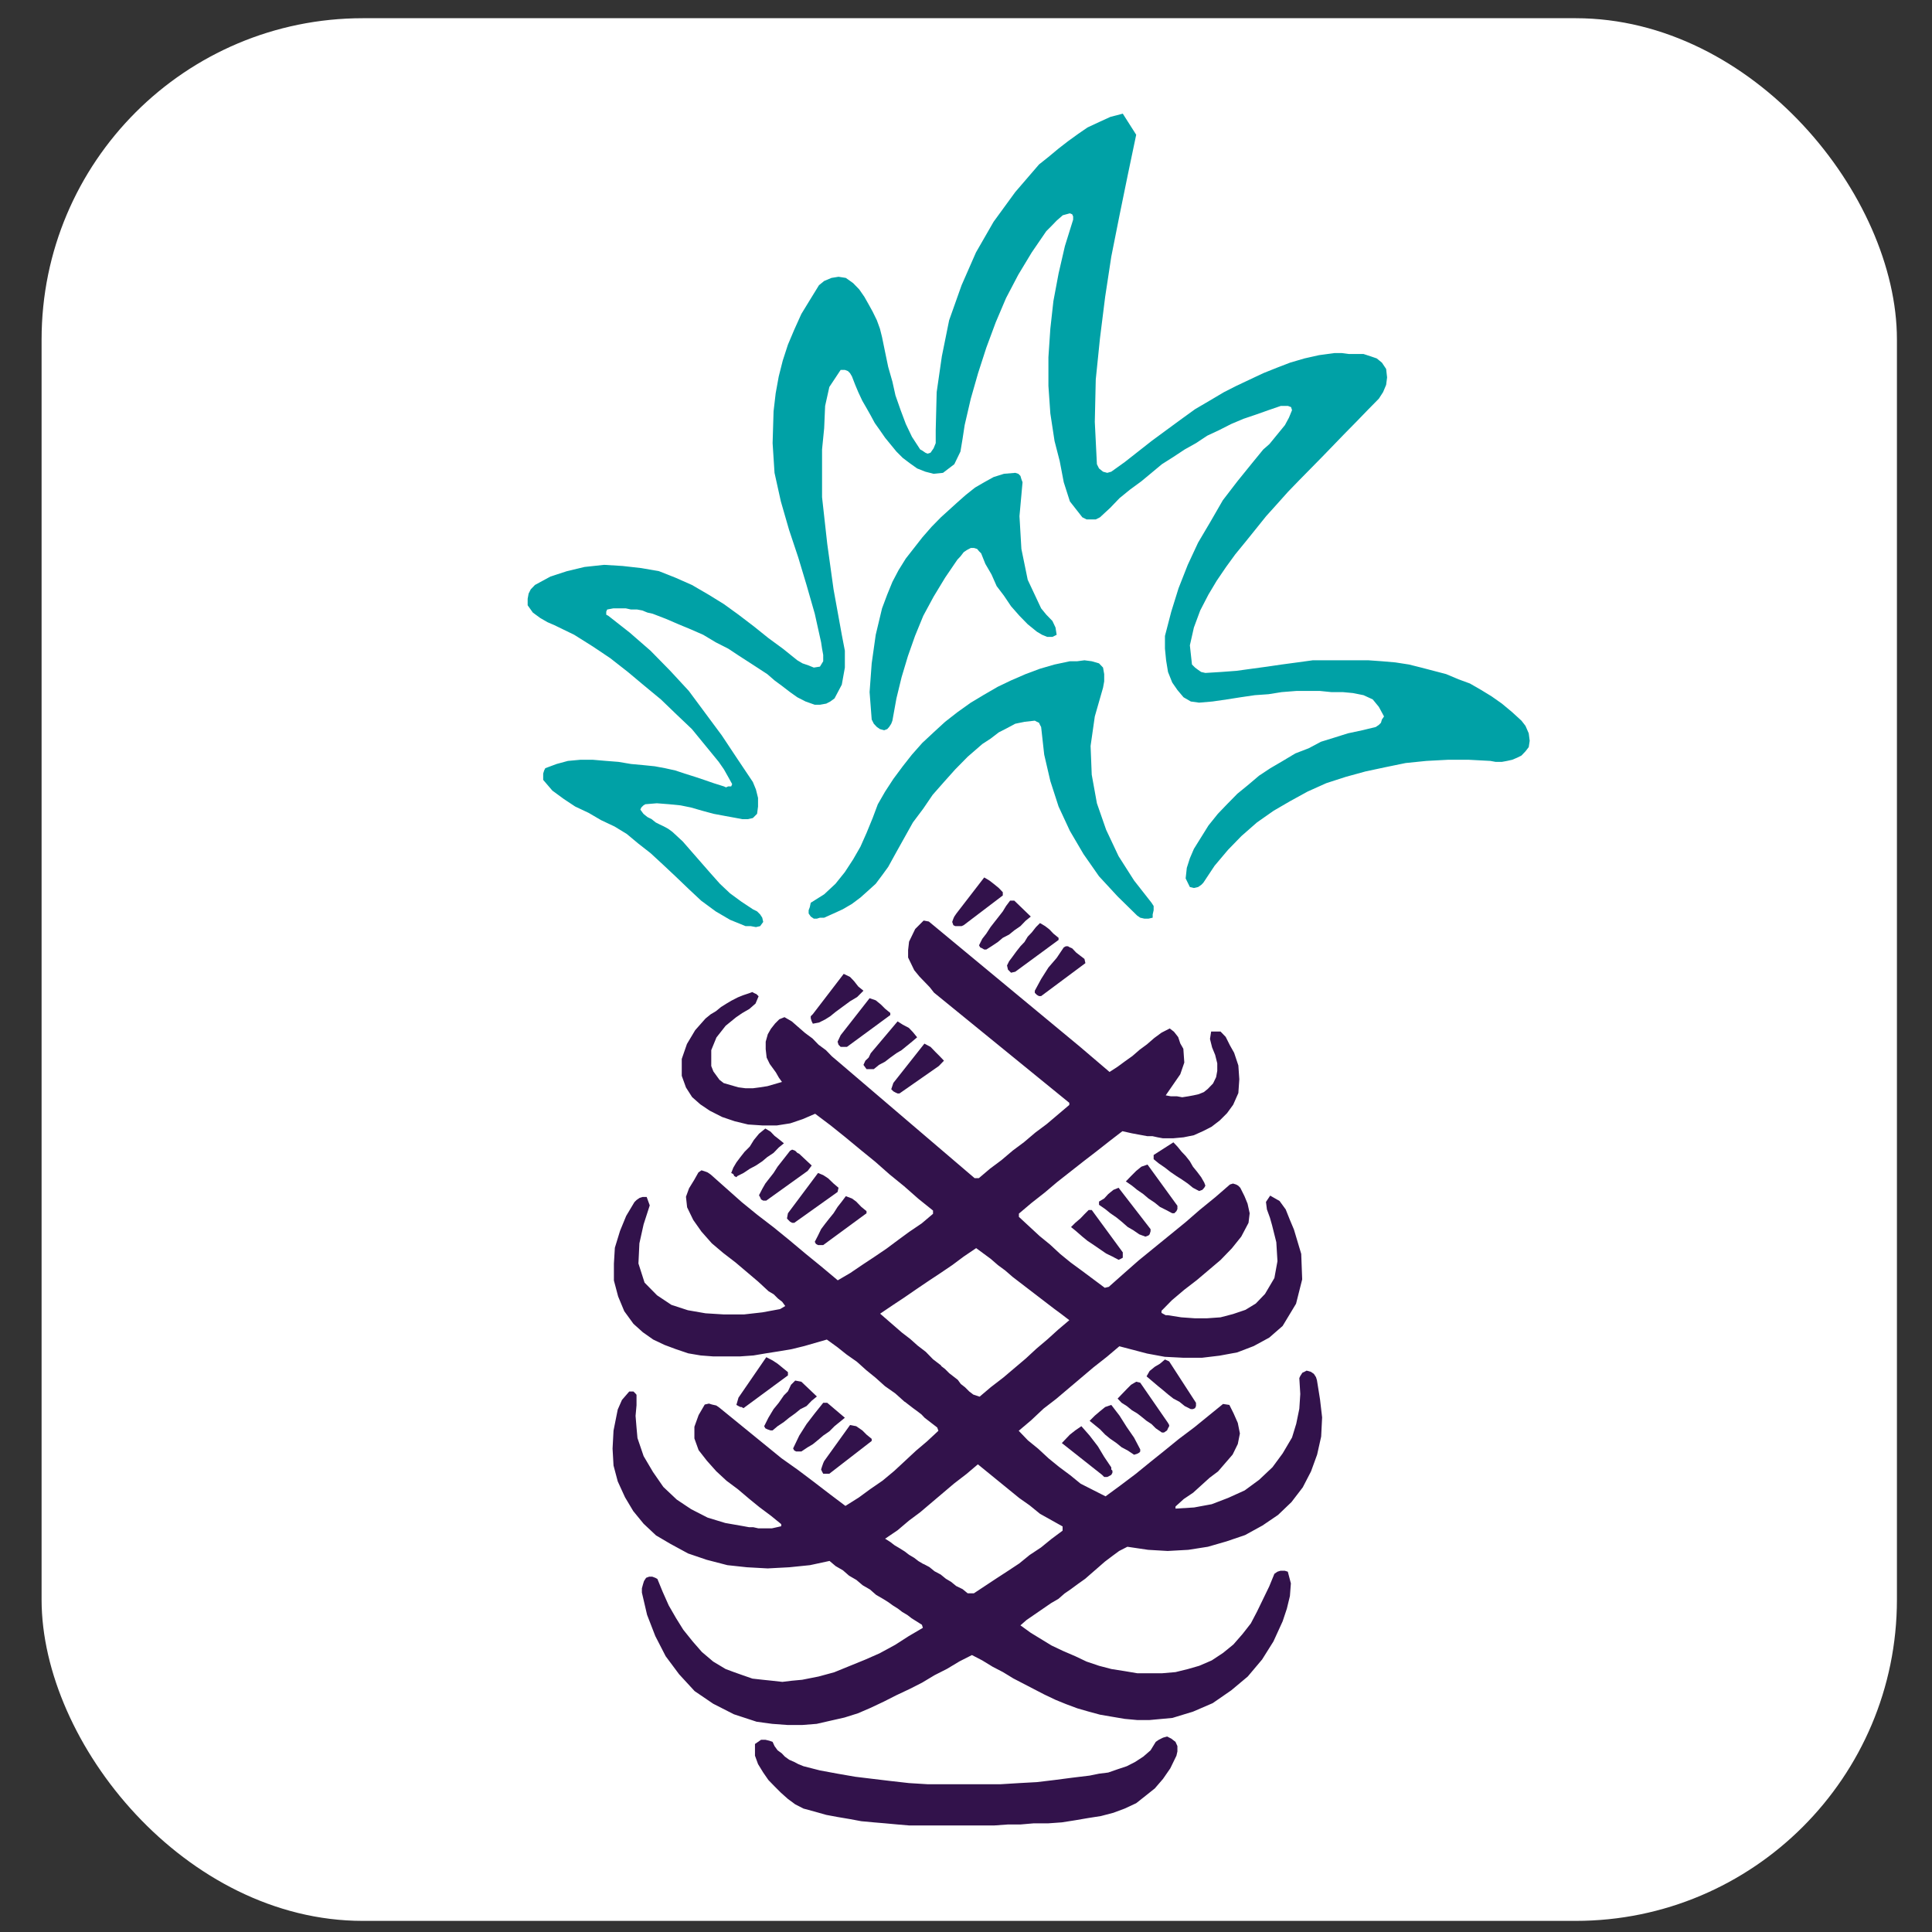 <?xml version="1.0" encoding="UTF-8"?><svg id="Layer_1" xmlns="http://www.w3.org/2000/svg" width="1.4in" height="1.4in" viewBox="0 0 100.8 100.8"><rect x="0" y="0" width="100.8" height="100.8" fill="#333333" stroke="none"/><rect x="2.17" y=".95" width="96.8" height="99.27" rx="16.76" ry="16.76" fill="#fff" stroke-width="0"/><polygon points="79.76 38.26 79.81 38.65 79.76 38.98 79.59 39.2 79.38 39.42 79.16 39.53 78.9 39.64 78.63 39.7 78.36 39.75 78.03 39.75 77.76 39.7 76.63 39.64 75.55 39.64 74.42 39.7 73.34 39.81 72.27 40.03 71.24 40.25 70.22 40.53 69.2 40.86 68.22 41.3 67.31 41.8 66.45 42.3 65.58 42.91 64.77 43.62 64.07 44.34 63.37 45.17 62.78 46.06 62.67 46.17 62.51 46.28 62.29 46.33 62.08 46.28 61.86 45.83 61.92 45.28 62.08 44.78 62.29 44.29 62.67 43.68 63.05 43.07 63.54 42.46 64.02 41.96 64.56 41.41 65.1 40.97 65.69 40.47 66.28 40.08 66.93 39.7 67.58 39.31 68.28 39.04 68.92 38.7 69.63 38.48 70.33 38.26 71.08 38.1 71.78 37.93 71.94 37.82 72.05 37.71 72.1 37.54 72.21 37.38 71.94 36.88 71.62 36.49 71.14 36.27 70.59 36.16 70.06 36.11 69.46 36.11 68.87 36.05 68.33 36.05 67.63 36.05 66.87 36.11 66.18 36.22 65.47 36.27 64.72 36.38 64.02 36.49 63.26 36.6 62.56 36.66 62.13 36.6 61.75 36.38 61.43 36 61.16 35.61 60.94 35.06 60.84 34.45 60.78 33.84 60.78 33.18 61.11 31.91 61.49 30.69 61.97 29.47 62.51 28.31 63.16 27.21 63.8 26.1 64.56 25.11 65.37 24.11 65.64 23.78 65.91 23.45 66.23 23.17 66.5 22.84 66.77 22.51 67.04 22.18 67.25 21.79 67.41 21.4 67.36 21.24 67.2 21.18 66.98 21.18 66.82 21.18 66.18 21.4 65.53 21.63 64.88 21.85 64.24 22.12 63.59 22.45 62.99 22.73 62.4 23.12 61.81 23.45 61.22 23.84 60.62 24.22 60.08 24.67 59.55 25.11 58.95 25.55 58.41 25.99 57.93 26.49 57.39 26.99 57.17 27.1 56.96 27.1 56.69 27.1 56.47 26.99 55.82 26.16 55.5 25.16 55.29 24.06 55.02 23.01 54.8 21.57 54.7 20.13 54.7 18.64 54.8 17.15 54.96 15.71 55.23 14.27 55.56 12.84 55.99 11.46 55.99 11.35 55.99 11.29 55.94 11.18 55.82 11.13 55.45 11.23 55.13 11.51 54.86 11.79 54.59 12.06 53.83 13.17 53.13 14.33 52.49 15.55 51.95 16.82 51.46 18.14 51.03 19.47 50.65 20.8 50.33 22.18 50.22 22.9 50.11 23.56 49.79 24.22 49.2 24.67 48.71 24.72 48.28 24.61 47.85 24.44 47.47 24.17 47.1 23.89 46.77 23.56 46.45 23.17 46.18 22.84 45.91 22.45 45.64 22.07 45.43 21.68 45.21 21.29 44.99 20.91 44.78 20.46 44.62 20.08 44.45 19.64 44.35 19.47 44.24 19.36 44.08 19.3 43.86 19.3 43.27 20.19 43.05 21.18 43 22.34 42.89 23.45 42.89 25.94 43.16 28.37 43.49 30.75 43.92 33.12 44.08 33.95 44.08 34.83 43.92 35.72 43.54 36.44 43.32 36.6 43.11 36.71 42.78 36.77 42.51 36.77 42.03 36.6 41.6 36.38 41.22 36.11 40.79 35.78 40.41 35.5 40.03 35.17 39.6 34.89 39.17 34.61 38.58 34.23 37.99 33.84 37.34 33.51 36.69 33.12 36.05 32.84 35.4 32.57 34.75 32.29 34.05 32.02 33.78 31.96 33.51 31.85 33.24 31.8 32.92 31.8 32.65 31.74 32.33 31.74 32 31.74 31.68 31.8 31.63 31.91 31.63 31.96 31.63 32.07 31.74 32.13 32.86 33.01 33.94 33.95 34.97 35 35.94 36.05 36.8 37.21 37.66 38.37 38.47 39.59 39.28 40.8 39.44 41.19 39.55 41.63 39.55 42.08 39.5 42.46 39.28 42.68 39.01 42.74 38.74 42.74 38.42 42.68 37.82 42.57 37.23 42.46 36.64 42.3 36.05 42.13 35.51 42.02 34.91 41.96 34.27 41.91 33.67 41.96 33.57 42.02 33.51 42.08 33.46 42.13 33.41 42.24 33.57 42.46 33.78 42.63 34 42.74 34.21 42.91 34.43 43.02 34.64 43.12 34.86 43.24 35.08 43.4 35.62 43.9 36.1 44.45 36.58 45 37.07 45.56 37.56 46.11 38.09 46.61 38.69 47.05 39.28 47.44 39.5 47.55 39.66 47.71 39.77 47.88 39.82 48.1 39.66 48.32 39.44 48.37 39.17 48.32 38.9 48.32 38.09 47.99 37.34 47.55 36.58 46.99 35.94 46.39 35.24 45.72 34.59 45.11 33.94 44.51 33.3 44.01 32.7 43.51 32.06 43.12 31.36 42.79 30.71 42.41 30.01 42.08 29.42 41.69 28.82 41.25 28.34 40.69 28.34 40.53 28.34 40.36 28.39 40.2 28.45 40.08 29.04 39.86 29.63 39.7 30.28 39.64 30.93 39.64 31.63 39.7 32.27 39.75 32.92 39.86 33.57 39.92 34.16 39.98 34.7 40.08 35.24 40.2 35.72 40.36 36.26 40.53 36.74 40.69 37.23 40.86 37.77 41.03 37.88 41.08 37.99 41.03 38.15 41.03 38.2 40.91 37.99 40.53 37.77 40.14 37.5 39.75 37.23 39.42 36.96 39.09 36.64 38.7 36.37 38.37 36.1 38.04 35.29 37.27 34.48 36.49 33.62 35.78 32.76 35.06 31.84 34.34 30.93 33.73 29.96 33.12 28.93 32.62 28.56 32.46 28.18 32.24 27.8 31.96 27.53 31.58 27.53 31.24 27.58 30.97 27.69 30.75 27.91 30.52 28.72 30.08 29.58 29.8 30.5 29.58 31.52 29.47 32.49 29.53 33.46 29.64 34.38 29.8 35.24 30.14 36.1 30.52 36.96 31.02 37.77 31.52 38.53 32.07 39.33 32.68 40.09 33.29 40.84 33.84 41.6 34.45 41.87 34.61 42.19 34.72 42.46 34.83 42.78 34.78 42.95 34.5 42.95 34.17 42.89 33.84 42.84 33.51 42.51 32.02 42.08 30.52 41.65 29.09 41.17 27.65 40.74 26.16 40.41 24.67 40.31 23.12 40.36 21.46 40.47 20.52 40.63 19.64 40.84 18.81 41.11 17.98 41.44 17.2 41.81 16.38 42.25 15.66 42.73 14.88 43 14.66 43.38 14.5 43.75 14.44 44.13 14.5 44.51 14.77 44.83 15.1 45.1 15.49 45.32 15.88 45.53 16.26 45.75 16.71 45.91 17.15 46.02 17.59 46.18 18.37 46.34 19.14 46.56 19.91 46.72 20.63 46.99 21.4 47.26 22.12 47.58 22.79 48.01 23.45 48.12 23.51 48.28 23.62 48.39 23.67 48.55 23.62 48.71 23.39 48.82 23.12 48.82 22.79 48.82 22.45 48.87 20.46 49.14 18.59 49.52 16.71 50.17 14.88 50.92 13.17 51.84 11.57 52.97 10.02 54.21 8.58 54.7 8.19 55.23 7.75 55.72 7.37 56.26 6.98 56.74 6.65 57.34 6.37 57.93 6.1 58.58 5.93 59.28 7.03 58.84 9.13 58.41 11.23 57.98 13.39 57.66 15.49 57.39 17.65 57.17 19.8 57.12 22.01 57.23 24.22 57.34 24.44 57.55 24.61 57.77 24.67 57.98 24.61 58.68 24.11 59.38 23.56 60.08 23.01 60.84 22.45 61.59 21.9 62.35 21.35 63.1 20.91 63.86 20.46 64.51 20.13 65.21 19.8 65.91 19.47 66.61 19.19 67.31 18.92 68.06 18.7 68.82 18.53 69.63 18.42 70 18.42 70.38 18.47 70.76 18.47 71.14 18.47 71.51 18.59 71.83 18.7 72.1 18.92 72.32 19.25 72.37 19.69 72.32 20.08 72.16 20.46 71.94 20.8 71.35 21.4 70.76 22.01 70.16 22.62 69.57 23.23 68.98 23.84 68.39 24.44 67.79 25.05 67.2 25.66 66.61 26.32 66.06 26.93 65.53 27.59 64.99 28.26 64.45 28.92 63.97 29.58 63.48 30.3 63.05 31.02 62.62 31.85 62.29 32.74 62.08 33.67 62.19 34.67 62.35 34.83 62.51 34.95 62.67 35.06 62.89 35.11 63.7 35.06 64.51 35 65.31 34.89 66.12 34.78 66.87 34.67 67.69 34.56 68.49 34.45 69.3 34.45 70 34.45 70.7 34.45 71.4 34.45 72.1 34.5 72.8 34.56 73.51 34.67 74.15 34.83 74.8 35 75.45 35.17 76.09 35.44 76.69 35.66 77.28 36 77.82 36.33 78.36 36.71 78.9 37.16 79.38 37.6 79.59 37.87 79.76 38.26" fill="#00a1a6" stroke-width="0"/><path d="M49.09,71.26l.22.17.22.22.22.17.22.17.16.22.22.17.22.22.21.16.33.11.59-.5.65-.5.59-.5.59-.5.54-.5.59-.5.54-.49.59-.5-.43-.33-.38-.28-.43-.33-.43-.33-.43-.33-.43-.33-.43-.33-.38-.33-.38-.28-.38-.33-.38-.28-.38-.28-.65.44-.59.44-.65.44-.59.39-.65.44-.64.44-.59.39-.65.44.38.33.38.33.38.33.43.33.38.34.43.33.38.39.43.33ZM47.2,73.14l-.49-.44-.54-.38-.49-.44-.48-.39-.49-.44-.54-.38-.49-.39-.54-.39-.59.17-.59.17-.65.16-.65.11-.7.11-.65.11-.7.05h-1.4l-.65-.05-.65-.11-.65-.22-.59-.22-.59-.28-.54-.38-.49-.44-.48-.66-.32-.77-.22-.83v-.88l.05-.83.27-.88.32-.78.43-.72.11-.11.16-.11.16-.05h.21l.16.44-.32.99-.22.99-.05,1.05.32,1,.65.66.75.5.86.28.92.16.97.06h1.03l.97-.11.92-.17.27-.16-.16-.22-.22-.17-.22-.22-.27-.16-.54-.5-.59-.5-.59-.5-.65-.5-.59-.5-.54-.61-.43-.61-.32-.66-.06-.55.16-.44.27-.44.22-.39.16-.11.16.05.16.06.16.11.81.72.81.72.81.66.86.66.81.66.86.72.81.66.86.72.65-.38.65-.44.59-.39.65-.44.59-.44.6-.44.65-.44.59-.5v-.17l-.76-.61-.75-.66-.75-.61-.76-.67-.75-.61-.81-.67-.76-.61-.81-.61-.65.28-.65.22-.7.11h-.75l-.75-.05-.7-.17-.65-.22-.65-.33-.49-.33-.43-.38-.32-.5-.22-.61v-.88l.27-.78.43-.72.54-.61.27-.22.27-.16.27-.22.27-.17.27-.16.33-.17.27-.11.33-.11.16-.06.11.06.11.05.11.11-.16.38-.32.28-.38.22-.32.22-.54.44-.48.61-.27.66v.83l.11.28.16.22.16.22.22.17.38.11.38.11.38.05h.38l.38-.05.38-.06.38-.11.38-.11-.16-.22-.16-.28-.16-.22-.16-.22-.16-.33-.05-.44v-.39l.11-.39.16-.28.22-.28.22-.22.27-.11.38.22.32.28.38.33.38.28.32.33.38.28.32.33.32.27,7.12,6.08h.22l.59-.5.59-.44.59-.5.59-.44.59-.5.59-.44.59-.5.59-.5v-.11l-7.06-5.75-.22-.28-.27-.28-.27-.28-.27-.33-.16-.33-.16-.33v-.39l.05-.44.16-.33.16-.33.22-.22.22-.22.27.05,7.87,6.52,1.56,1.33.43-.28.38-.28.38-.27.38-.33.38-.28.38-.33.38-.28.43-.22.22.17.22.28.11.33.16.28.05.72-.21.61-.38.55-.38.55.27.05h.32l.27.05.32-.05.27-.05.27-.06.27-.11.21-.17.27-.28.16-.33.06-.33v-.39l-.11-.44-.16-.39-.11-.44.06-.39h.49l.27.28.22.44.22.39.22.66.05.72-.05.72-.27.61-.32.44-.38.38-.43.33-.43.22-.49.22-.54.11-.54.05h-.54l-.27-.05-.27-.06h-.27l-.27-.05-.27-.05-.27-.05-.22-.05-.27-.06-.65.5-.7.55-.65.5-.7.55-.7.55-.65.55-.7.55-.65.55v.17l.54.5.54.5.54.44.54.5.54.44.6.44.59.44.59.44.21-.05.81-.72.75-.66.81-.66.81-.66.81-.66.76-.66.81-.66.76-.66.16-.05.16.05.11.06.11.11.22.44.16.39.11.5-.06.5-.38.72-.49.61-.59.61-.59.5-.65.55-.65.5-.65.55-.54.55v.11l.11.06.11.06h.11l.7.11.7.05h.65l.7-.05.65-.17.65-.22.54-.33.48-.5.49-.83.16-.88-.06-.99-.22-.88-.11-.39-.16-.44-.05-.39.22-.33.49.28.32.44.22.55.21.5.38,1.27.05,1.33-.32,1.27-.7,1.16-.7.61-.81.44-.86.33-.92.17-.92.11h-.97l-.97-.05-.92-.17-1.45-.38-.65.55-.7.55-.65.55-.65.55-.65.55-.65.5-.65.61-.65.55.48.5.54.44.54.5.54.44.59.44.54.44.65.33.65.33.75-.55.81-.61.75-.61.76-.61.75-.61.81-.61.75-.61.75-.61.33.05.22.44.22.5.11.55-.11.55-.27.55-.38.44-.38.44-.44.33-.43.39-.43.39-.49.33-.43.39v.11l.97-.06.92-.17.86-.33.86-.39.75-.55.7-.66.53-.72.49-.83.22-.72.16-.78.05-.77-.05-.83.05-.11.11-.17.11-.05.11-.06.22.06.16.11.11.17.05.16.16,1,.11.94-.05,1-.21.94-.32.88-.43.83-.59.77-.7.67-.81.55-.91.5-.97.33-.97.28-1.02.16-1.08.06-1.02-.06-1.08-.16-.43.22-.38.28-.37.28-.32.28-.38.33-.32.28-.38.27-.38.28-.32.22-.32.28-.38.22-.32.22-.32.22-.32.22-.32.22-.32.28.54.39.54.33.54.33.59.28.65.28.59.28.65.22.65.17.7.11.65.11h1.29l.7-.06.65-.16.59-.17.65-.28.59-.39.54-.44.48-.55.43-.55.32-.61.32-.66.32-.66.27-.66.16-.11.16-.05h.22l.16.05.16.61-.05.66-.16.66-.22.66-.48,1.05-.59.94-.75.89-.86.72-.97.67-1.02.44-1.08.33-1.19.11h-.65l-.65-.06-.65-.11-.64-.11-.59-.16-.59-.17-.59-.22-.54-.22-.59-.28-.54-.28-.54-.28-.54-.28-.54-.33-.54-.28-.54-.33-.54-.28-.65.33-.65.39-.65.33-.65.39-.65.33-.7.33-.65.33-.7.33-.65.28-.7.22-.75.17-.7.16-.76.06h-.75l-.81-.06-.81-.11-1.19-.39-1.08-.55-.97-.66-.81-.88-.7-.94-.54-1.05-.43-1.11-.27-1.16v-.22l.06-.22.05-.16.11-.17.16-.06h.16l.16.06.11.06.27.66.32.72.38.66.38.61.49.61.48.55.59.5.65.39.43.16.48.17.49.17.54.06.48.05.54.06.49-.06.54-.05.86-.17.81-.22.81-.33.81-.33.75-.33.81-.44.7-.45.75-.44-.05-.16-.27-.17-.27-.17-.22-.17-.27-.16-.22-.17-.27-.17-.22-.16-.27-.17-.38-.22-.32-.28-.38-.22-.33-.28-.38-.22-.32-.28-.38-.22-.32-.27-1.02.22-1.08.11-1.13.06-1.08-.06-1.02-.11-1.08-.28-.97-.33-.92-.5-.75-.44-.65-.61-.54-.66-.43-.72-.38-.83-.22-.83-.05-.88.05-.94.11-.55.11-.55.22-.5.38-.44h.22l.11.11.05.06v.55l-.05.55.05.61.05.55.32.94.49.83.54.78.7.66.75.5.86.44.92.28.97.17.27.05h.22l.27.06h.7l.27-.06.22-.05v-.11l-.54-.44-.59-.44-.54-.44-.59-.5-.59-.44-.54-.5-.49-.55-.43-.55-.22-.61v-.61l.22-.61.32-.55.22-.05.16.05.22.05.16.11.81.66.81.66.81.66.81.66.86.61.81.61.86.66.81.61.7-.44.6-.44.64-.44.6-.5.54-.5.59-.55.59-.5.59-.55-.06-.17-.22-.17-.22-.17-.22-.17-.16-.17-.22-.17-.22-.16-.22-.17-.22-.17ZM48.17,81.59l.32.17.27.22.32.17.27.22.27.16.27.22.33.16.27.22h.32l.59-.39.59-.39.6-.39.59-.39.54-.44.59-.39.54-.44.59-.44v-.22l-.59-.33-.59-.33-.54-.44-.54-.38-.54-.44-.54-.44-.54-.44-.54-.44-.59.5-.65.5-.59.5-.59.5-.59.5-.59.44-.59.5-.65.44.27.17.22.17.27.16.27.17.22.17.27.16.22.17.27.16Z" fill="#32124b" stroke-width="0"/><polygon points="62.83 61.7 62.89 61.86 62.83 61.97 62.73 62.08 62.56 62.14 62.24 61.97 61.97 61.75 61.65 61.53 61.38 61.36 61.06 61.14 60.78 60.92 60.46 60.7 60.19 60.48 60.19 60.26 61.22 59.6 61.43 59.82 61.65 60.09 61.86 60.31 62.08 60.59 62.24 60.87 62.46 61.14 62.67 61.42 62.83 61.7" fill="#32124b" stroke-width="0"/><polygon points="62.4 73.19 62.4 73.36 62.35 73.47 62.24 73.52 62.13 73.52 61.81 73.36 61.54 73.14 61.22 72.97 60.94 72.75 60.68 72.53 60.41 72.31 60.08 72.03 59.82 71.81 59.98 71.53 60.25 71.31 60.52 71.15 60.78 70.93 61 71.03 62.4 73.19" fill="#32124b" stroke-width="0"/><polygon points="61.43 91.1 61.43 91.38 61.38 91.6 61.06 92.26 60.68 92.81 60.25 93.31 59.76 93.7 59.28 94.08 58.68 94.36 58.09 94.58 57.44 94.75 56.74 94.86 56.1 94.97 55.4 95.08 54.7 95.13 53.94 95.13 53.24 95.19 52.59 95.19 51.89 95.24 51.25 95.24 50.6 95.24 49.95 95.24 49.31 95.24 48.71 95.24 48.07 95.24 47.42 95.24 46.83 95.19 46.18 95.13 45.59 95.08 44.94 95.02 44.35 94.91 43.7 94.8 43.11 94.69 42.51 94.52 41.92 94.36 41.49 94.14 41.11 93.86 40.74 93.53 40.41 93.2 40.09 92.87 39.82 92.48 39.55 92.04 39.39 91.6 39.39 91.38 39.39 91.15 39.39 90.99 39.55 90.88 39.71 90.77 39.93 90.77 40.14 90.82 40.31 90.88 40.41 91.1 40.57 91.32 40.79 91.48 40.95 91.65 41.17 91.81 41.44 91.93 41.65 92.04 41.92 92.15 42.78 92.37 43.7 92.54 44.62 92.7 45.53 92.81 46.45 92.92 47.42 93.03 48.39 93.09 49.31 93.09 50.28 93.09 51.25 93.09 52.21 93.09 53.19 93.03 54.1 92.98 55.02 92.87 55.94 92.75 56.85 92.64 57.34 92.54 57.82 92.48 58.31 92.31 58.79 92.15 59.22 91.93 59.65 91.65 60.03 91.32 60.3 90.88 60.46 90.77 60.68 90.66 60.89 90.6 61.11 90.71 61.33 90.88 61.43 91.1" fill="#32124b" stroke-width="0"/><polygon points="61.43 62.91 61.43 63.08 61.38 63.19 61.27 63.3 61.16 63.3 60.84 63.13 60.52 62.97 60.25 62.75 59.92 62.53 59.65 62.3 59.33 62.08 59.06 61.86 58.74 61.64 59.01 61.36 59.28 61.09 59.55 60.87 59.87 60.76 61.43 62.91" fill="#32124b" stroke-width="0"/><polygon points="61 74.35 61 74.41 60.94 74.52 60.89 74.63 60.73 74.74 60.62 74.74 60.46 74.63 60.3 74.52 60.08 74.3 59.82 74.13 59.55 73.91 59.33 73.74 59.06 73.58 58.79 73.36 58.52 73.19 58.31 72.97 58.52 72.75 58.79 72.47 59.01 72.25 59.28 72.09 59.49 72.14 60.94 74.24 61 74.35" fill="#32124b" stroke-width="0"/><polygon points="60.19 47.27 60.19 47.49 60.14 47.71 60.14 47.88 59.92 47.93 59.71 47.93 59.49 47.88 59.33 47.77 58.31 46.77 57.34 45.72 56.53 44.56 55.82 43.35 55.23 42.08 54.8 40.75 54.48 39.37 54.32 37.93 54.26 37.82 54.21 37.71 54.1 37.66 53.99 37.6 53.45 37.66 52.97 37.76 52.54 37.99 52.11 38.21 51.68 38.54 51.25 38.82 50.87 39.15 50.49 39.48 49.84 40.14 49.25 40.8 48.66 41.47 48.17 42.19 47.63 42.91 47.2 43.68 46.77 44.45 46.34 45.23 46.02 45.67 45.69 46.11 45.26 46.5 44.89 46.83 44.45 47.16 43.97 47.44 43.49 47.66 43 47.88 42.78 47.88 42.62 47.93 42.46 47.93 42.3 47.82 42.19 47.66 42.19 47.49 42.25 47.33 42.3 47.1 43 46.66 43.59 46.11 44.08 45.5 44.51 44.84 44.89 44.18 45.21 43.46 45.53 42.68 45.8 41.96 46.18 41.3 46.61 40.64 47.1 39.98 47.58 39.37 48.12 38.76 48.71 38.21 49.31 37.66 49.95 37.16 50.65 36.66 51.3 36.27 52.06 35.83 52.75 35.5 53.51 35.17 54.26 34.89 55.02 34.67 55.82 34.5 56.2 34.5 56.58 34.45 56.96 34.5 57.34 34.61 57.55 34.83 57.61 35.17 57.61 35.55 57.55 35.88 57.12 37.38 56.9 38.92 56.96 40.42 57.23 41.91 57.71 43.29 58.36 44.67 59.17 45.94 60.08 47.1 60.19 47.27" fill="#00a1a6" stroke-width="0"/><polygon points="60.03 64.13 60.03 64.24 59.98 64.4 59.92 64.46 59.76 64.52 59.44 64.4 59.12 64.18 58.84 64.02 58.52 63.74 58.25 63.52 57.93 63.3 57.66 63.08 57.34 62.86 57.34 62.69 57.61 62.53 57.82 62.3 58.09 62.08 58.36 61.97 60.03 64.13" fill="#32124b" stroke-width="0"/><polygon points="59.49 75.62 59.49 75.73 59.44 75.79 59.33 75.85 59.17 75.9 58.84 75.68 58.52 75.51 58.25 75.29 57.93 75.07 57.66 74.85 57.39 74.57 57.12 74.35 56.85 74.13 57.12 73.86 57.39 73.63 57.66 73.41 57.98 73.3 58.41 73.86 58.79 74.46 59.17 75.01 59.49 75.62" fill="#32124b" stroke-width="0"/><polygon points="58.58 65.45 58.58 65.62 58.47 65.68 58.36 65.73 58.04 65.56 57.71 65.4 57.39 65.18 57.07 64.96 56.74 64.74 56.47 64.52 56.15 64.24 55.88 64.02 56.1 63.8 56.37 63.57 56.58 63.35 56.8 63.13 56.96 63.13 58.58 65.34 58.58 65.45" fill="#32124b" stroke-width="0"/><polygon points="58.04 76.73 58.04 76.84 57.98 76.95 57.87 77.01 57.77 77.06 57.61 77.06 57.5 76.95 55.4 75.29 55.61 75.07 55.82 74.85 56.1 74.63 56.42 74.41 56.85 74.9 57.28 75.46 57.61 76.01 57.98 76.56 57.98 76.67 58.04 76.73" fill="#32124b" stroke-width="0"/><polygon points="56.58 50.03 56.63 50.25 54.32 51.97 54.21 51.97 54.1 51.91 53.99 51.8 53.99 51.69 54.32 51.08 54.7 50.48 55.13 49.98 55.5 49.43 55.61 49.37 55.72 49.37 55.82 49.43 55.94 49.48 56.15 49.7 56.37 49.87 56.58 50.03" fill="#32124b" stroke-width="0"/><polygon points="55.23 48.93 55.23 49.04 52.97 50.7 52.75 50.75 52.59 50.59 52.54 50.37 52.65 50.15 52.86 49.87 53.02 49.65 53.24 49.37 53.45 49.15 53.62 48.87 53.83 48.65 54.05 48.37 54.26 48.16 54.53 48.32 54.75 48.49 54.96 48.71 55.23 48.93" fill="#32124b" stroke-width="0"/><polygon points="55.07 32.74 55.13 33.12 54.91 33.23 54.64 33.23 54.37 33.12 54.1 32.96 53.62 32.57 53.19 32.13 52.75 31.63 52.38 31.08 52 30.58 51.73 29.97 51.41 29.42 51.19 28.87 51.08 28.76 50.98 28.64 50.82 28.59 50.65 28.59 50.44 28.7 50.28 28.81 50.11 29.03 49.95 29.2 49.31 30.14 48.71 31.13 48.17 32.13 47.74 33.18 47.37 34.23 47.04 35.33 46.77 36.44 46.56 37.6 46.5 37.76 46.39 37.93 46.29 38.04 46.13 38.1 45.91 38.04 45.75 37.93 45.59 37.76 45.48 37.54 45.37 36.11 45.48 34.61 45.69 33.12 46.02 31.74 46.29 31.02 46.56 30.36 46.88 29.75 47.26 29.14 47.69 28.59 48.12 28.04 48.6 27.49 49.09 26.99 49.52 26.6 49.95 26.21 50.38 25.83 50.87 25.44 51.35 25.16 51.84 24.89 52.38 24.72 52.97 24.67 53.13 24.72 53.24 24.83 53.29 25 53.35 25.16 53.19 26.93 53.29 28.64 53.62 30.25 54.32 31.74 54.59 32.07 54.91 32.4 55.07 32.74" fill="#00a1a6" stroke-width="0"/><polygon points="53.78 47.82 53.51 48.04 53.24 48.32 52.92 48.54 52.65 48.76 52.32 48.93 52.06 49.15 51.73 49.37 51.46 49.54 51.35 49.54 51.25 49.48 51.14 49.43 51.08 49.32 51.25 48.98 51.46 48.71 51.68 48.37 51.89 48.1 52.11 47.82 52.32 47.55 52.49 47.27 52.7 46.99 52.92 46.99 53.78 47.82" fill="#32124b" stroke-width="0"/><polygon points="52.32 46.55 52.32 46.72 50.28 48.27 50.17 48.32 50.01 48.32 49.84 48.32 49.74 48.27 49.68 48.1 49.74 47.93 49.79 47.82 49.9 47.66 51.35 45.78 51.62 45.94 51.84 46.11 52.11 46.33 52.32 46.55" fill="#32124b" stroke-width="0"/><polygon points="49.25 55.34 48.98 55.62 46.93 57.05 46.83 57.05 46.72 57 46.61 56.94 46.5 56.83 46.61 56.5 48.23 54.45 48.55 54.62 48.82 54.9 49.04 55.12 49.25 55.34" fill="#32124b" stroke-width="0"/><polygon points="47.63 53.85 47.85 54.12 47.58 54.35 47.31 54.57 47.04 54.79 46.77 54.95 46.45 55.18 46.18 55.39 45.86 55.56 45.59 55.78 45.48 55.78 45.43 55.78 45.32 55.78 45.21 55.78 45.05 55.56 45.15 55.34 45.32 55.18 45.43 54.95 46.83 53.29 47.1 53.46 47.42 53.63 47.63 53.85" fill="#32124b" stroke-width="0"/><polygon points="46.45 52.85 46.45 52.96 44.19 54.62 44.02 54.62 43.86 54.62 43.75 54.51 43.7 54.35 43.86 54.01 45.37 52.08 45.69 52.19 45.96 52.41 46.18 52.63 46.45 52.85" fill="#32124b" stroke-width="0"/><polygon points="45.48 75.07 45.48 75.18 43.27 76.89 43.16 76.89 43.05 76.89 42.95 76.89 42.89 76.78 42.84 76.67 42.89 76.51 42.95 76.34 43 76.23 44.35 74.35 44.67 74.41 44.99 74.63 45.21 74.85 45.48 75.07" fill="#32124b" stroke-width="0"/><polygon points="45.21 63.19 45.21 63.3 42.95 64.96 42.78 64.96 42.68 64.96 42.57 64.9 42.51 64.79 42.68 64.46 42.84 64.13 43.05 63.85 43.27 63.57 43.49 63.3 43.7 62.97 43.92 62.69 44.13 62.41 44.45 62.53 44.67 62.69 44.94 62.97 45.21 63.19" fill="#32124b" stroke-width="0"/><polygon points="45.05 51.69 44.72 52.02 44.35 52.24 43.97 52.52 43.59 52.8 43.32 53.02 43.05 53.19 42.73 53.35 42.41 53.41 42.35 53.29 42.3 53.13 42.3 53.02 42.41 52.91 44.02 50.81 44.35 50.97 44.56 51.19 44.78 51.47 45.05 51.69" fill="#32124b" stroke-width="0"/><polygon points="44.08 73.97 43.81 74.19 43.54 74.41 43.27 74.68 42.95 74.9 42.68 75.13 42.41 75.35 42.14 75.51 41.81 75.73 41.7 75.73 41.54 75.73 41.44 75.68 41.38 75.57 41.7 74.9 42.08 74.3 42.51 73.74 42.95 73.19 43.16 73.19 44.08 73.97" fill="#32124b" stroke-width="0"/><polygon points="43.75 61.97 43.7 62.19 41.44 63.8 41.33 63.8 41.22 63.74 41.11 63.63 41.06 63.57 41.11 63.3 42.68 61.2 42.95 61.31 43.21 61.48 43.49 61.75 43.75 61.97" fill="#32124b" stroke-width="0"/><polygon points="42.62 72.86 42.35 73.08 42.08 73.36 41.76 73.52 41.49 73.74 41.17 73.97 40.9 74.19 40.57 74.41 40.31 74.63 40.2 74.63 40.03 74.57 39.93 74.52 39.87 74.41 40.09 73.97 40.36 73.52 40.63 73.19 40.9 72.8 41.11 72.59 41.27 72.25 41.49 72.03 41.81 72.09 42.62 72.86" fill="#32124b" stroke-width="0"/><polygon points="42.35 60.81 42.14 61.09 39.98 62.64 39.82 62.64 39.71 62.58 39.66 62.47 39.6 62.36 39.77 62.03 39.93 61.75 40.14 61.48 40.36 61.2 40.57 60.87 40.79 60.59 41.01 60.31 41.22 60.04 41.33 59.98 41.49 60.04 41.6 60.15 41.7 60.2 42.35 60.81" fill="#32124b" stroke-width="0"/><polygon points="41.11 71.59 41.11 71.76 38.79 73.47 38.69 73.41 38.63 73.41 38.53 73.36 38.42 73.3 38.53 72.92 39.98 70.81 40.31 70.98 40.57 71.15 40.84 71.37 41.11 71.59" fill="#32124b" stroke-width="0"/><polygon points="40.9 59.65 40.63 59.87 40.36 60.15 40.03 60.37 39.77 60.59 39.44 60.81 39.12 60.98 38.79 61.2 38.47 61.36 38.42 61.42 38.31 61.36 38.26 61.26 38.15 61.2 38.26 60.92 38.42 60.65 38.63 60.37 38.85 60.09 39.12 59.82 39.33 59.48 39.6 59.15 39.93 58.88 40.2 59.04 40.41 59.26 40.63 59.43 40.9 59.65" fill="#32124b" stroke-width="0"/></svg>